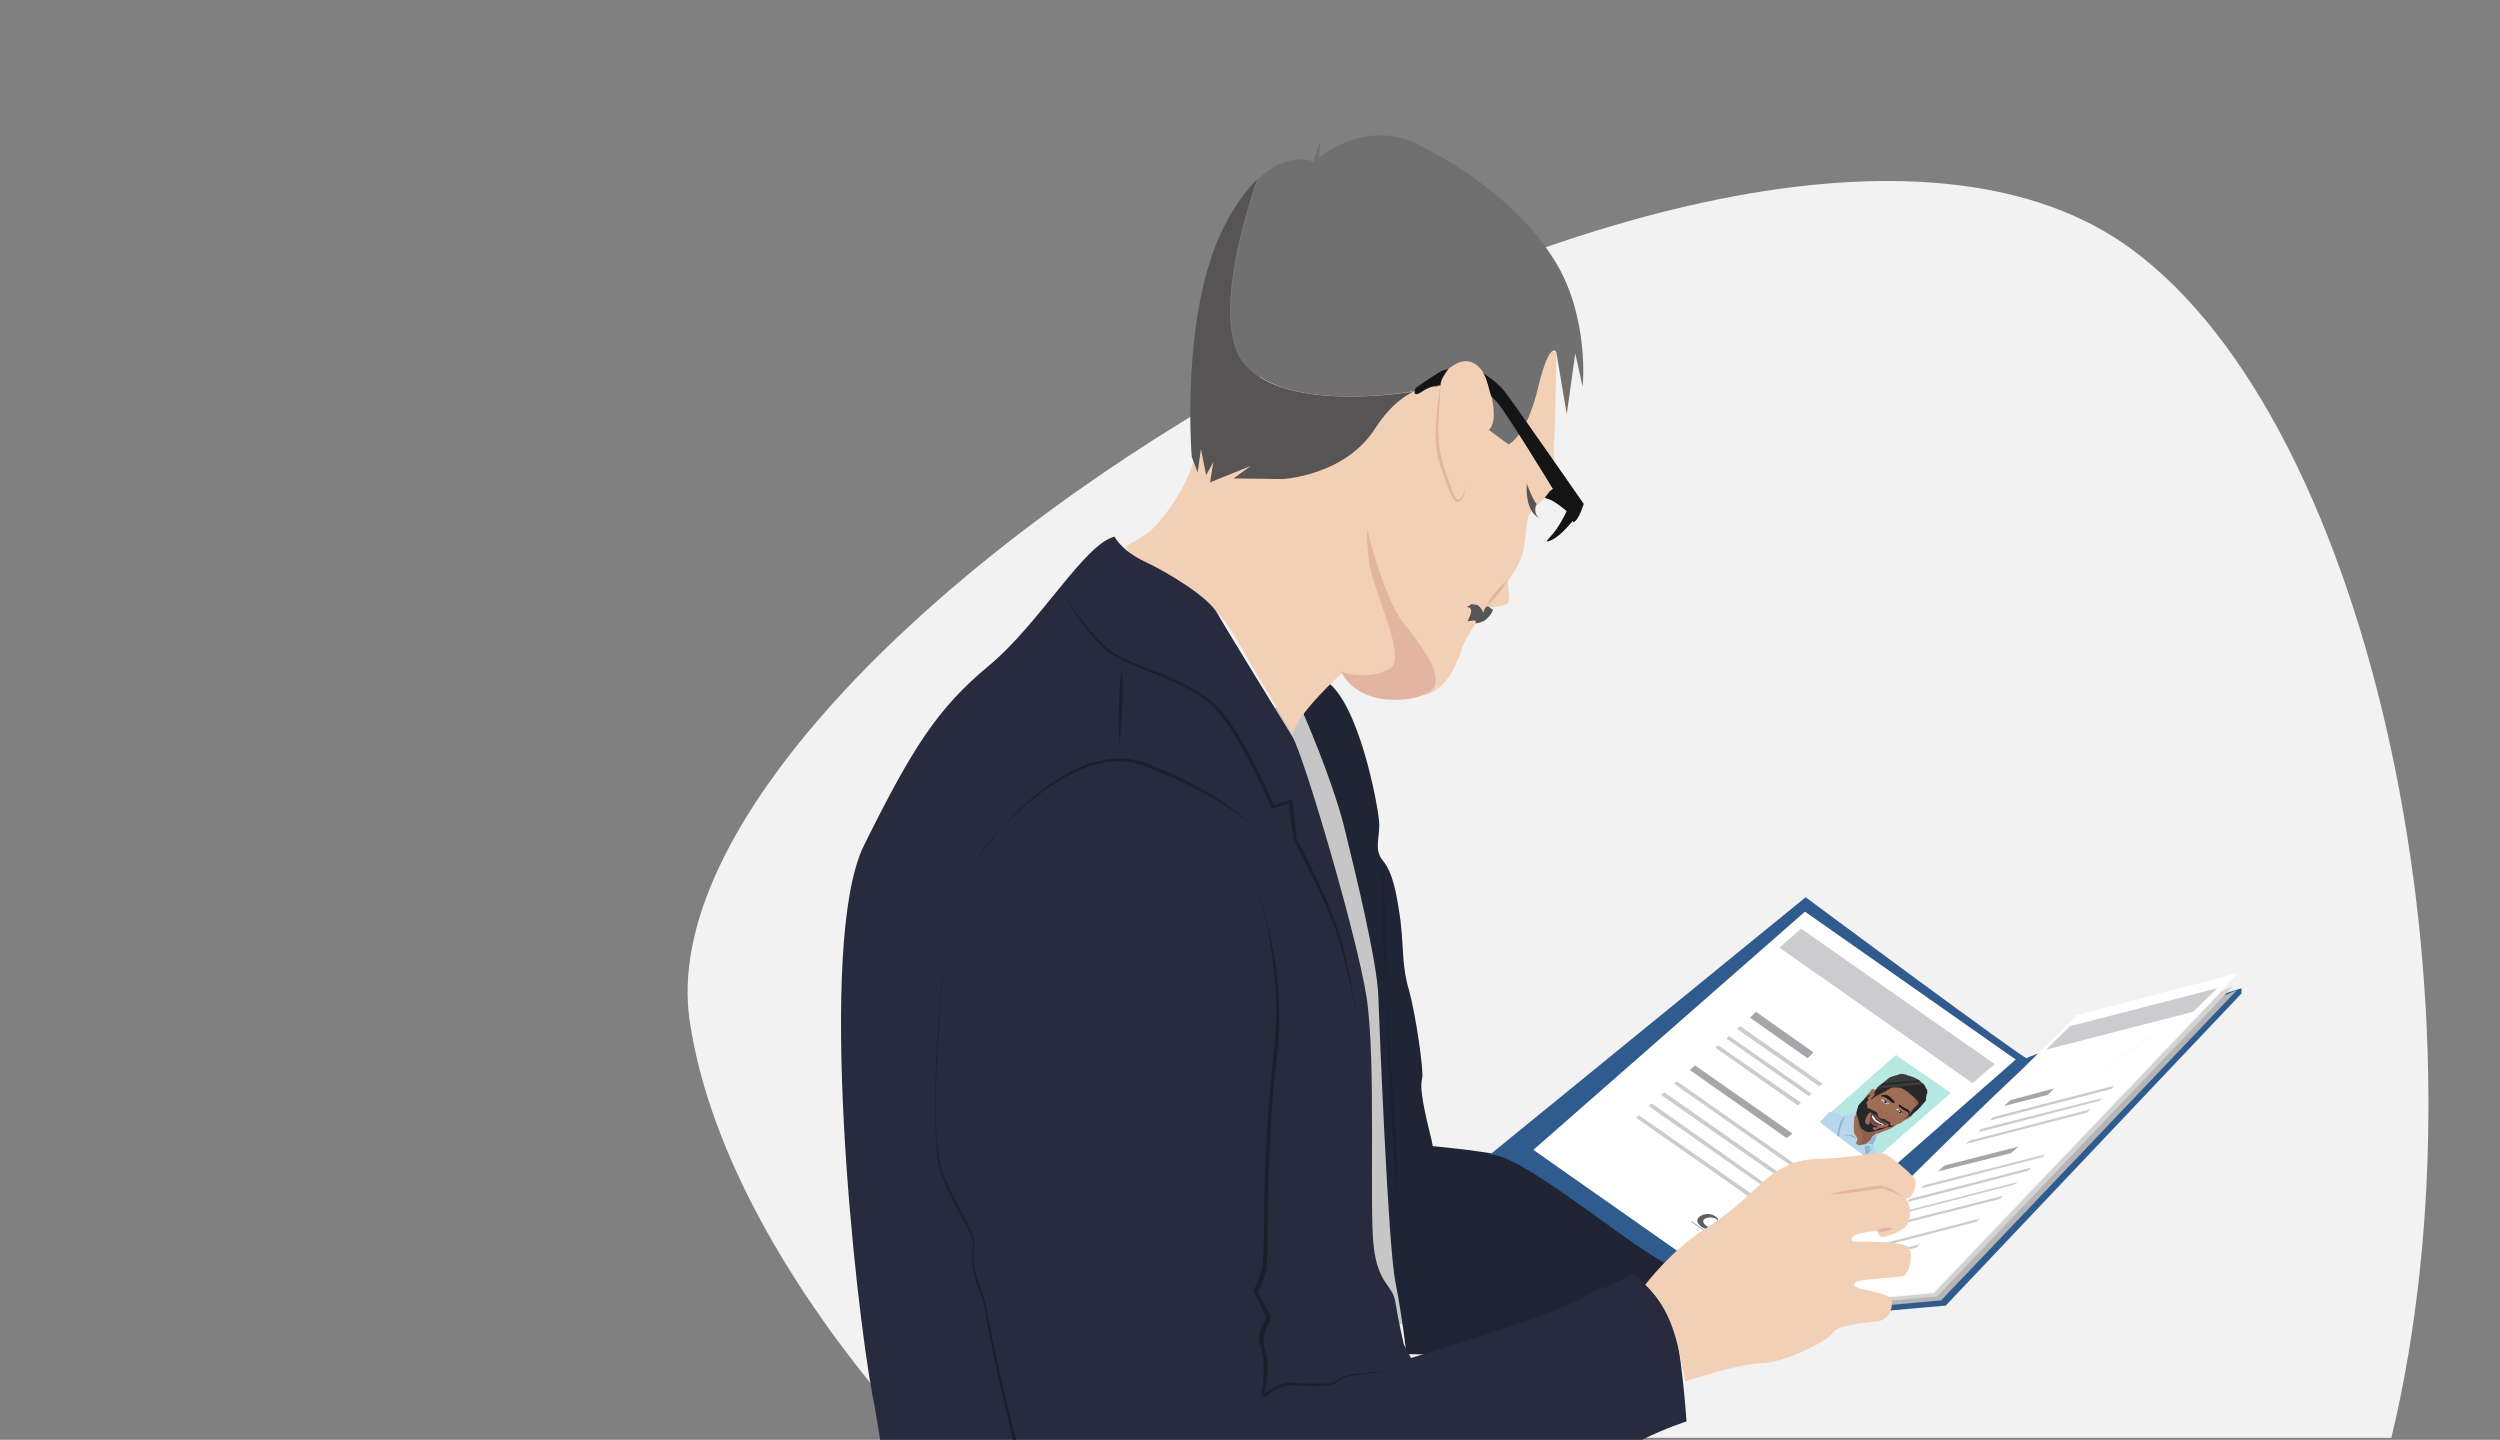 <svg xmlns="http://www.w3.org/2000/svg" id="uuid-5aa6af38-de92-4e1b-aea1-867d0a8e8798" data-name="Ebene 1" viewBox="0 0 382 220"><rect x="0" y="0" width="382" height="220" fill="#808080" stroke="none"/><defs><style>.uuid-03e560f8-e8b5-4a9d-883f-320bd22f9d66,.uuid-06d5dc00-75da-4e6e-8c82-848441116c3f,.uuid-2c5945a7-0579-4d98-b32b-b11201a01c46,.uuid-2f5108a5-ee93-4f3c-b7a1-5827f20acadb,.uuid-355db1eb-0c6e-41c6-bd59-002b368f2ac9,.uuid-3a575664-2584-4863-b452-8d52b2385fb1,.uuid-41774fb8-28b1-411b-8cec-82b12bcd13c0,.uuid-4455711a-68ba-485d-a041-ef46a9b848fd,.uuid-500a1e25-1963-422e-ae66-6155b8b179aa,.uuid-60e6ceaa-f65a-4810-afd4-43f56f3bd1bc,.uuid-627f338a-28ff-4471-8c9f-7afb29fcde9e,.uuid-74c025b4-a368-40cd-af89-db06d7cff7b3,.uuid-b24e88e3-5b45-4e17-8190-4a9f68bf1fec,.uuid-b6ec7ec4-1ab8-48dd-92ea-8cb77d23259b,.uuid-ba3e31fb-9bdf-477e-9933-e3bf8496af6c,.uuid-ebeaaf11-05c9-4d98-a2de-facb933659d0,.uuid-f5454090-1c18-4868-a889-094c1de1231f,.uuid-fca1b008-a81d-40b7-8b30-540109117ee0{stroke-width:0}.uuid-ebeaaf11-05c9-4d98-a2de-facb933659d0{fill:#e3b49f}.uuid-4455711a-68ba-485d-a041-ef46a9b848fd{fill:#ccccce}.uuid-2c5945a7-0579-4d98-b32b-b11201a01c46{fill:#3f3128}.uuid-627f338a-28ff-4471-8c9f-7afb29fcde9e{fill:#202535}.uuid-fca1b008-a81d-40b7-8b30-540109117ee0{fill:#282828}.uuid-ba3e31fb-9bdf-477e-9933-e3bf8496af6c{fill:#f7f7f7}.uuid-74c025b4-a368-40cd-af89-db06d7cff7b3{fill:#92b7cc}.uuid-03e560f8-e8b5-4a9d-883f-320bd22f9d66{fill:#1c202d}.uuid-b24e88e3-5b45-4e17-8190-4a9f68bf1fec{fill:#070707}.uuid-06d5dc00-75da-4e6e-8c82-848441116c3f{fill:#f2d0b5}.uuid-f5454090-1c18-4868-a889-094c1de1231f{fill:#141414}.uuid-60e6ceaa-f65a-4810-afd4-43f56f3bd1bc{fill:#f4f0ed}.uuid-500a1e25-1963-422e-ae66-6155b8b179aa{fill:#a5a5aa}.uuid-3a575664-2584-4863-b452-8d52b2385fb1{fill:#fff}.uuid-41774fb8-28b1-411b-8cec-82b12bcd13c0{fill:#8e5f4f}.uuid-355db1eb-0c6e-41c6-bd59-002b368f2ac9{fill:#eaeaea;isolation:isolate;opacity:.1}.uuid-b6ec7ec4-1ab8-48dd-92ea-8cb77d23259b{fill:#1e1c1a}.uuid-2f5108a5-ee93-4f3c-b7a1-5827f20acadb{fill:#565454}</style></defs><path d="M325.6 38c-59-43.3-229.1 59.7-220.2 118.1 3 20.1 15.9 42.6 34.7 63.6h225.3c15.8-65.6-2.7-154.6-39.8-181.7" style="stroke-width:0;fill:#f2f2f2"/><path d="m237.7 74.4-2 1.4s.3.3 1 .5c.8.2 2.7 1.8 2.7 1.8s-.7 1.5-1.6 2.8c-1 1.4-2.3 2.3-.7 1.6s3.6-3.4 3.6-3.4z" class="uuid-f5454090-1c18-4868-a889-094c1de1231f"/><path d="m204.7 108.9-4.5-1.1-22.2 1.3s13.4 31.9 14.6 33.7c1.3 1.7 13.6 60.2 13.6 60.2l12.5-1.1-8.8-65.6z" style="stroke-width:0;fill:#c6c6c6"/><path d="M215.9 174.9s15.3.9 21.8 3.9 21.2 14.6 21.2 14.6l-7.1 4.3s-21.6 9.1-22.2 9.1-12.3-6.3-12.3-6.3z" class="uuid-627f338a-28ff-4471-8c9f-7afb29fcde9e"/><path d="M199.1 108.9s4.2 9.5 6.2 17.1c1.9 7.7 5.1 20.9 5.3 26.1s1.5 38.1 2.6 43.7 1.7 11.1 1.7 11.1 6.3.3 12.5-.7c6.3-1 13.1-2 13.1-2.6s-5.1-2.8-5.5-2.8-8.7-.9-11.5-1.7c-2.8-.9-3.3-.8-3.5-1.5-.2-.8-.1-4.6-.3-6.4-.2-1.7-2-2.9-1.9-3.4.1-.4 1.3-1.7 1.3-3.2 0-1.4.8-6.2-.6-11.4-1.3-5.3-1.5-7.3-1.2-8.4s-1-9.9-2-13.5c-1.1-3.6-.8-6.3-1.3-10.6-.6-4.3-1.2-7.4-2.7-9.2s-.3-3.8-.6-6.2c-.2-2.4-3-17.7-8-21.2-5-3-3.6 4.8-3.6 4.8" class="uuid-627f338a-28ff-4471-8c9f-7afb29fcde9e"/><path d="M237.8 53.9s-.1 10.1-.3 12.9c-.3 2.7.3 5.5-.3 7.4s-3.3 3.5-3.7 4.8-.3 4.5-1.2 6.6c-1 2-1.9 3.2-1.9 3.2s.3 2.6.1 3.3c-.3.6-3.3.7-3.3.7s-3.3 4.4-3.9 6.5c-.6 2-2.4 6.3-5.5 6.8s-8.9-2-10.2-2.4c-1.2-.4-2.6-.8-2.6-.8s-6.9 6.2-7.5 9.3c0 0-5.5-9.2-8.9-15.1s-9.4-9.1-12.8-10.5-3.8-3.2-3.8-3.2 2.9-1.2 4.7-3.2 6.1-7.5 6.4-13.8 45.6-16.6 45.6-16.6z" class="uuid-06d5dc00-75da-4e6e-8c82-848441116c3f"/><path d="M237.9 40.4c-4.9-8.3-13.5-14.5-21.4-18.4s-15 2.1-15 2.1l.3-2.8-1.1 3.4s-3.8-1.8-8.5 2.7c-2.2 6.4-7 22.5-1.8 28.4 6.6 7.4 25.4 4 25.4 4v.1c2.2-1.1 3.8-.8 3.8-.8l1.7-2.7c3.9-3.3 5.7 1.2 5.7 1.2 2.5 6.8.5 8.1.5 8.1l3 2.2s2.7-1.1 4.5-8.6 2.8-5.5 2.8-5.5l1.6 9.5 1.3-9.3 1.1 5c.1.1 1-10.3-3.9-18.6" style="stroke-width:0;fill:#707070"/><path d="M190.3 55.8c-5.2-5.9-.4-22 1.8-28.4-1.6 1.6-3.4 3.9-5.1 7.3-6.7 13.3-4.9 35.1-4.9 35.1l.9 2.4.5-3.6.8 4 1.1-2-.5 3.1 6.2-2.5-2.6 1.9 7.5.1s9.5-.5 14.1-7.7c2-3.1 4-4.7 5.6-5.5v-.1c.1-.1-18.8 3.3-25.4-4.1" class="uuid-2f5108a5-ee93-4f3c-b7a1-5827f20acadb"/><path d="M275.9 137.1s33.8 25.1 33.8 24.6 32.8-10.7 32.8-10.7v.8l-45.2 47.7s-16.2 1.3-17.3 1.9c-1.1.7-18.9-7.8-22.8-7.4-3.9.3-23.7-17.5-29.5-17.6z" style="stroke-width:0;fill:#305b8e"/><path d="M273.1 200.8s34.8-34.8 36.7-35.9 32-13.6 32-13.6l-45.2 47.4z" style="stroke-width:0;fill:#b5b5b5"/><path d="M272.5 200.2s34.8-34.8 36.7-35.9 32-13.6 32-13.6L296 198.1z" style="stroke-width:0;fill:#d3d3d3"/><path d="M272 199.7s34.8-34.8 36.7-35.9 32-13.6 32-13.6l-45.2 47.4z" style="stroke-width:0;fill:#f7f6f5"/><path d="m266.5 198.3-32.2-22.6 41.5-36.4 32.2 22.6z" class="uuid-3a575664-2584-4863-b452-8d52b2385fb1"/><path d="m286.4 177.2-8.3-5.8 11.6-10.2 8.4 5.8z" style="stroke-width:0;fill:#b5e8e2"/><path d="M286.5 166.6s-.1-.2-.2-.2c-.2-.1-.4.1-.4.2-.1.1-.6.7-.7.8s-.4.6-.4.7c0 .2 0 .4.2.5h.2s-.1.1-.1.2c-.1.1-.7.9-.7.9 0 .1-1.1.9-1.1.9l-.8 2.8 1 1.9.7.1c.1 0 .7-.1.7-.1l1-.8.3-.7s.8-.6 1-.7 1.3-.5 1.6-.6c.3-.2.8-.5 1.1-.7 0 0 .4-.1.7-.3s.6-.5.8-.5c.2-.1.8-.5.8-.6s-.2-.2-.2-.2l1.2-1.3.2-.6-2.4-1.9-1.7-1-2.5 1.4z" style="stroke-width:0;fill:#9f6c56"/><path d="M292.4 167.7s.1.5.1.6c.1.2.2.2.2.3.1.1.1.3-.1.4l-.5.5c-.1.1-.4.4-.5.6-.1.1-1 1.2-1 1.2l1.9-1.5.8-1.9z" class="uuid-41774fb8-28b1-411b-8cec-82b12bcd13c0"/><path d="M289.1 166.2c-.3.1-.5.2-.9.5-.1.1-.2.1-.2.1q-.1.1-.2.1c-.3.2-1.1.5-1.5.8l-.3.3-.1-.1s.1-.2.2-.2c.1-.1.3-.3.3-.4 0-.2.1-.6.1-.6 0-.1.1-.1.2-.3 0 0 .1-.2.2-.3.2-.2.9-.7 1.4-1.1.3-.3.5-.4.8-.5q.1 0 .3-.1c.4-.1.5-.1.6-.2.2 0 .3-.1.4-.1h.4c.2 0 .2.1.4.1.1 0 .2 0 .2.1.3.1.5.1.7.2s.4.1.5.2.2.1.4.2q.1.1.2.1l.3.3q.2.2.3.2c.1.1.2.2.3.4.1.1.1.2.2.4.1.1 0 .1.1.1.1.2.1.4.1.5s0 .2-.1.3q-.1.4-.1.6v.2c0 .1-.1.3-.3.5l-.2.2c-.3.4-.6.7-.8.9s-.4.3-.7.6c-.2.2-.3.3-.4.3-.3.2-.4.2-.6.4-.2.1-.3.2-.3.2l.3-.3c.1-.1.3-.3.5-.6.2-.2.5-.6.6-.8l.1-.1.1-.1.5-.5c.2-.4-.5-.9-1.2-1.5-.8-.7-1.2-.9-1.6-1-.6 0-.9-.1-1.2 0" class="uuid-fca1b008-a81d-40b7-8b30-540109117ee0"/><path d="M285.9 170.1s-.3 1.1-.1 1.3.7.6.8.6.8-.1 1.2-.2.5-.1.5-.1-.4-.3-.6-.4q-.45-.15-.6-.3c-.15-.15-.2-.2-.3-.4z" style="stroke-width:0;fill:#724643"/><path d="M287.6 169.5s-.1 0-.1.1c-.1 0-.1.1-.1.1q-.1.1-.1.2c0 .1.1.1.1.2s.1.2.1.2c0 .2.1.3.1.3.1.2.4.3.5.3h1.1q.1 0 .1-.1l.1-.1.1-.1s0 .1-.1.1c0 .1-.1.1-.1.2-.1 0-.1.1-.1.1h-1c-.3 0-.5-.2-.5-.4-.1-.1 0-.1-.1-.3 0-.1-.1-.2-.1-.2 0-.1-.1-.2-.1-.2 0-.1 0-.2.1-.2q.1-.1.2-.1c-.2-.1-.1-.1-.1-.1" class="uuid-41774fb8-28b1-411b-8cec-82b12bcd13c0"/><path d="m285.2 174.6-.2-.1 1.1-.8.1.1z" style="stroke-width:0;fill:#7f7f7f"/><path d="m285.9 174.4.3-.7s.8-.6 1-.7c0 0-1.2.2-1.6-.2-.4-.3-.7-1.2-.8-1.3 0-.2-.4-2-.4-2l-.1-.1q-.1.1-.1.2s-.1.1-.3.3c0 0-.1 2.1 0 2.4s.8.8.8 1.1c-.1.3-.4.9-.3 1s-.2.8.3.7c.2-.1.4-.1.6-.2.4-.3.6-.5.6-.5" class="uuid-41774fb8-28b1-411b-8cec-82b12bcd13c0"/><path d="M288.5 168.8c-.1 0-.1-.1-.2-.1q-.1-.1-.3-.1t-.2-.2l-.1-.1-.1-.1c-.1-.1-.2-.1-.2-.2.2 0 .4 0 .5.1.1 0 .1.1.2.1.1.1.2.1.3.2l.2.2c-.1.1-.1.2-.1.2M290.8 170.3q-.1 0-.1-.1c-.2-.1-.3-.1-.3-.2-.1-.1-.3-.2-.4-.3l-.1-.1c-.1-.1-.2-.1-.2-.1 0-.1.2-.1.4 0s.3.2.4.2c.1.2.2.3.3.6" class="uuid-60e6ceaa-f65a-4810-afd4-43f56f3bd1bc"/><path d="M283.9 170s-.2-.1-.4 0c-.3.1-1.2.3-1.4.4s-.2.2-.2.2-1.1-.6-1.7-.6l-.7-.1-1.4 1.6 8 6.1.8-.7s-.3-1-.4-1.2-.3-.7-.3-.7.6-1.2.7-1.5 0-.4 0-.4-.8.5-.9.7c0 0-.1.3-.2.4s-.6.5-.7.6c-.2.1-.3 0-.5.1s-.6.1-.6.1l-.4-.3s.3-.6.2-.8-.5-.6-.5-.9c-.1-.2 0-2.2.1-2.7z" style="stroke-width:0;fill:#b8d7ec"/><path d="M281.3 171.2s.2-.1.3-.3.3-.4.3-.4l.1-.1s-.8 1.9-.8 2.2c-.1.3-.2 1-.2 1h-.3c.3-1.6.5-2.2.6-2.4M283 173.7c-.4-.2-.8-.2-1.1-.2-.6 0-.9.2-.9.2s1.3-.6 2.1-.2c.4.2.5.5.6.7-.2-.2-.4-.4-.7-.5M285 176.6l.5-.4c.3-.3.5-.6.7-.9-.4.3-.5.4-.6.4-.1-.1.3-.3.2-.5s-.6-.2-.8-.1c-.1.1-.1.2-.1.3s.3 1.1.1 1.2M285.8 174.3c-.1.1-.4.4-.6.5.2 0 .5-.1.7 0s.2.2.3 0c.1-.1.5-.9.5-1.4-.3.2-.6.4-.7.5-.1 0-.1.3-.2.4M283.8 170c-.1 0-.2 0-.2.1-.1.1-.2.2-.2.3z" class="uuid-74c025b4-a368-40cd-af89-db06d7cff7b3"/><path d="M289.6 171.9c-.1.1-.3.1-.5.1-.1 0-.2-.1-.3-.1v-.1c0-.1.1-.2.1-.2-.1-.1-.2-.2-.3-.2l-.4-.2c-.1 0-.1-.1-.1-.1s0-.1-.1-.1h-.1c-.1 0-.4 0-.5-.1-.3-.1-.4-.3-.4-.3-.1-.2-.1-.3-.1-.3 0-.1 0-.2-.1-.3l-.1-.1q-.1-.1-.2-.1l-.4-.2c-.4-.2-.5-.2-.7-.3q-.1-.1-.1-.2v-.2c0-.2-.1-.2-.1-.4 0 0 .1-.2.2-.3s.1-.2.1-.2c0-.1-.1-.1-.1-.1-.1-.1 0-.2.4-.5l-.1-.1q-.1.1-.2.1c-.4.3-.6.5-.8.7-.4.4-.7.7-.8 1 0 .1 0 .2-.1.3 0 .2-.1.4-.1.4s-.1.3 0 .6c0 0 0 .1.1.2.1.2.3.9.4 1.4.1.1.1.3.2.4q.1.1.3.2c.2.2.2.1.2.2.2.1.5.2.6.2h.3c1.4-.2 2.6-.8 2.6-.8.6.1.9-.1 1.2-.3m-2.4.5c-.1 0-.2 0-.2.1-.3.1-.3.2-.5.2-.1 0-.2-.1-.2-.1-.1-.1-.2-.2-.1-.3s.2-.1.2-.1c.1 0 .2.1.3.1s.2-.1.2-.1c0-.1-.1-.1-.2-.1-.4-.1-.6-.3-.7-.4-.2-.2-.2-.3-.3-.3s.1.3-.1.4c-.1.1-.2.1-.2.1l-.1-.1c-.1-.1-.2-.1-.2-.1q-.1-.1-.1-.4t.1-.3c.1-.4.4-1 .7-1 .1 0 .3.1.3.2 0 0 .3.1.6.3l.2.2.5.5q.2.1.5.2c.6.3.7.5.7.5s0 .1-.1.1c-.1.2-.7.3-1.3.4" class="uuid-fca1b008-a81d-40b7-8b30-540109117ee0"/><path d="M290.2 168.8c-.1 0-.1.1-.1.1q0 .1.1.2c.2.2.4.3.7.5s.5.2.6.3.2.2.1.3v.1l.2-.2c.1-.2-.1-.3-.1-.4-.2-.3-.4-.2-.8-.5-.4-.2-.5-.4-.7-.4M289.5 168.5s-.3.1-.5-.1-.7-.6-.9-.7-.6-.2-.7-.2c-.1-.1.2-.2.5-.2s.4 0 .6.1.6.5.7.6.4.4.3.5" class="uuid-b6ec7ec4-1ab8-48dd-92ea-8cb77d23259b"/><path d="m290.5 170-.1.1c-.1-.1-.3-.2-.4-.3 0-.1.1-.1.1-.1l.1-.1c.2 0 .3.1.4.2 0 .1-.1.2-.1.2M288.2 168.5q-.1.1-.2.1c-.1-.1-.2-.1-.3-.2 0-.1.1-.1.1-.2l.1-.1c.1 0 .1.1.2.1.1.1.2.1.3.2q-.1.1-.2.1" class="uuid-2c5945a7-0579-4d98-b32b-b11201a01c46"/><path d="M288 168.5q.1 0 .1-.1t-.1-.1-.1.1.1.1M290.3 170q.1 0 .1-.1t-.1-.1-.1.1.1.1" class="uuid-b24e88e3-5b45-4e17-8190-4a9f68bf1fec"/><path d="M288 168.4s0-.1-.1-.2-.2-.1-.2 0c0 0 0 .1.1.2s.2.1.2 0M290.4 169.9s0-.1-.1-.2-.2-.1-.2 0c0 0 0 .1.1.2z" class="uuid-ba3e31fb-9bdf-477e-9933-e3bf8496af6c"/><path d="M287.5 168.2c.1 0 .3 0 .5.1.4.2.5.5.5.6 0-.1 0-.4-.3-.5-.3-.3-.7-.2-.7-.2M289.7 169.7s.8-.2 1 .6c.1-.3-.1-.5-.4-.6-.1-.1-.5 0-.6 0" class="uuid-b24e88e3-5b45-4e17-8190-4a9f68bf1fec"/><path d="M285.9 170.1c.1.1.1.2.2.3.2.3.4.5.5.5q.3.3.9.6.3.15.9.3l-.5.1c-.2 0-.3 0-.6-.1-.8-.2-1.2-.8-1.2-.9-.1-.1-.2-.3-.2-.6z" style="stroke-width:0;fill:#4c3e3e"/><path d="M286.1 170.4c0 .1-.1.1-.1.2.1.3.4.8 1.2 1.1.2.1.4.1.5.2q.1-.1.2-.1c-.1-.1-.3-.1-.5-.2-.4-.2-.6-.4-.8-.5-.1-.3-.3-.5-.5-.7" class="uuid-ba3e31fb-9bdf-477e-9933-e3bf8496af6c"/><path d="m276.2 161.7-8.8-6.2.9-.9 8.8 6.2zM273 173.9l-14.8-10.4.8-.7 14.9 10.4z" class="uuid-500a1e25-1963-422e-ae66-6155b8b179aa"/><path d="m278 166-12.6-8.8.5-.4 12.6 8.8zM276.4 167.5l-12.6-8.8.4-.4 12.6 8.8zM274.7 168.9l-12.6-8.8.4-.4 12.7 8.8zM280.2 182.7l-24.4-17.1.4-.4 24.4 17.1zM278.3 184.4l-24.5-17.1.5-.4 24.4 17.1zM276.3 186.1 251.9 169l.5-.4 24.3 17.2zM274.3 187.8l-24.3-17 .4-.4 24.4 17zM301.4 165.5l-29.5-20.7 3.3-2.9 29.6 20.7z" class="uuid-4455711a-68ba-485d-a041-ef46a9b848fd"/><path d="m286.1 164.3 6.9-.8 2 1.4-10.6.9 1.6-1.4M284 166.2l11.4-1.1.5.4-12.5 1.2z" class="uuid-355db1eb-0c6e-41c6-bd59-002b368f2ac9"/><path d="m267.9 193.2-9.4-6.6-.1.1 9.4 6.6z" class="uuid-500a1e25-1963-422e-ae66-6155b8b179aa"/><path d="M263.6 186.5c-.6.7-1.4 1.2-2.3 1.3-.5.1-1-.1-1.4-.4-.2-.2-.4-.4-.5-.6-.1-.3-.1-.6.2-.8.4-.4.9-.5 1.4-.5s1 .2 1.4.6c.2.2.2.6.2.9-.1.3-.3.5-.4.7l-.5.5-.1.1c0 .1.1 0-.1-.2l-.1-.1h.3c.5-.1.9-.1 1.4 0q.1 0 .3.1c.1.1.1 0 .2.1s.1.1.1.2-.1.2-.1.2l-.2.2c-.2.1-.3.1-.4.2l-.3.2c-.1 0-.1.1-.1.1v-.1c.1-.1 0-.2 0-.2 0-.1-.1-.1-.1-.1.2 0 .4-.1.7-.1.1 0 .3 0 .4.1s.1.1.2.1l.1.1s.1.1.1.2v.8l.1.1h.1v-.1s-.1-.1 0-.1h.3v.1c0 .1-.1.1-.1.1 0 .1 0 .2.1.2.1.1.1.2.2.2.1.1.2.1.2.1s.1 0 .2-.1c.1 0 .1-.1.2-.1s.2 0 .2.1c.1.1 0 .1 0 .2s-.1.1-.1.2v.2c.1.2.3.3.5.4l.6.3c.2.1.4.2.6.4l-.6-.3-.6-.3c-.2-.1-.5-.2-.6-.4-.1-.1-.1-.3-.1-.4s.1-.2.1-.2v.1l.1.1c-.1.1-.3.2-.4.2-.2 0-.3-.1-.4-.2l-.3-.3c-.1-.1-.1-.3-.1-.5 0-.1.1-.2.1-.2 0-.1.1-.1.1-.1l.1-.1h.2s.1 0 .1.1q.1 0 .1.1t.1.3v.3c0 .1-.1.2-.2.3s-.2.1-.3 0c-.1 0-.2-.1-.2-.1-.1-.1-.2-.2-.2-.3-.1-.3-.1-.5-.1-.7v-.2.1c-.1 0-.2-.1-.3-.1-.2 0-.4.1-.7.1q-.1 0-.2-.1s-.1-.1-.2-.1c-.1-.1-.1-.2 0-.2 0-.1.1-.1.1-.1v-.1l.1-.1c.1-.1.2-.1.2-.1l.3-.2c.1-.1.2-.1.3-.2l-.1.1q0 .1.1.1l.1.1h-.1c-.4-.1-.9 0-1.3 0h-.3c-.1 0-.2-.1-.3-.1-.2-.2-.1-.4 0-.5s.1-.2.1-.2l.5-.5c.2-.2.3-.3.3-.5.1-.2.1-.3-.1-.4-.4-.6-1.6-.6-2.1-.2-.3.2-.1.7.2.9.3.3.7.4 1.1.4.4-.1 1.2-.5 1.9-1.1" style="stroke-width:0;fill:#5e5e60"/><path d="m295.5 197.3-23.8 2.7 45.7-44.9 24.5-6.4z" class="uuid-3a575664-2584-4863-b452-8d52b2385fb1"/><path d="m312.9 167.3-6.7 1.7 1-.9 6.7-1.8zM307.3 176.2l-11.2 2.8 1-.9 11.3-2.9z" class="uuid-500a1e25-1963-422e-ae66-6155b8b179aa"/><path d="m322.6 166.4-18.5 4.8.4-.5 18.5-4.8zM320.8 168.2l-18.5 4.8.4-.5 18.5-4.7zM318.9 170l-18.5 4.8.5-.5 18.5-4.8zM312.1 176.8l-18.6 4.8.5-.5 18.5-4.7zM309.9 178.9l-18.5 4.8.4-.5 18.6-4.8zM307.8 181l-18.6 4.8.5-.4 18.6-4.8zM305.6 183.2l-18.5 4.7.5-.5 18.5-4.7zM302 186.7l-18.6 4.8.5-.5 18.6-4.8zM292.9 190.6l-11.6 3 .5-.5 11.6-3zM335.1 154.6l-22.5 5.8 3.7-3.6 22.5-5.8z" class="uuid-4455711a-68ba-485d-a041-ef46a9b848fd"/><path d="m321.4 162.9 6.4-4.4 1.6-.4-9.9 6.8 1.8-1.9M319 165.3l10.7-7.4.4-.1-11.7 8.1z" class="uuid-355db1eb-0c6e-41c6-bd59-002b368f2ac9"/><path d="M216.3 59.3s3.5-2.5 4.2-2.7.8-.2.8-.2-1.1 1.1-1.2 2.5c0 0-1.4-.1-2.9 1-1.6 1-.9-.6-.9-.6M226.6 57s2.1 1.3 3.3 2.8S242 77 242 77s-.8 2.6-1.6 2.8c0 0-10.1-16.7-11.7-18.4s-.8-.8-.8-.8c-.3-.6-.7-3-1.3-3.6" class="uuid-f5454090-1c18-4868-a889-094c1de1231f"/><path d="M233.3 73.9s.9 2.5 1.5 3.1c0 0-.7 1.2.4 2.2 0-.1-2.2-.8-1.9-5.3" class="uuid-2f5108a5-ee93-4f3c-b7a1-5827f20acadb"/><path d="M220.2 58.4c-.1.9-.2 1.8-.2 2.7-.1.9-.1 1.8-.2 2.7 0 .9-.1 1.8 0 2.7s.1 1.8.3 2.7.4 1.7.7 2.6.6 1.7.9 2.6c.2.4.3.9.5 1.3s.5.9.8.6c.7-.6.9-1.5 1-2.4 0 .5-.1.9-.2 1.4s-.3.9-.7 1.2c-.1.1-.3.2-.4.2-.2 0-.3-.1-.4-.2-.2-.2-.3-.4-.4-.6-.2-.4-.4-.9-.6-1.3-.3-.9-.6-1.7-.9-2.5-.3-.9-.6-1.7-.8-2.6-.3-1.8-.3-3.7-.1-5.5.1-2 .4-3.8.7-5.6M227.1 92.6c.4-.8.9-1.5 1.4-2.1s1.1-1.3 1.8-1.8c-.4.8-.9 1.5-1.4 2.1s-1.1 1.3-1.8 1.8" class="uuid-ebeaaf11-05c9-4d98-a2de-facb933659d0"/><path d="M249.3 194.5s-2.4 1.8-4.1 2.2-1.1.7-6.5 3.1c-4.3 1.9-17.8 6.1-23.1 7.7-.7-1.3-1.1-2.1-1.1-2.1s-.9-3.9-1.3-6.5-2.6-2.6-3.3-8.4.4-28.7-1.1-38.2-9.6-36.9-11.3-39.7-10.1-16.4-11.5-18.9-7.5-6.2-11.1-7.9-4.6-3.8-4.6-3.8c-4.6 1.1-11.5 13.4-19.3 19.8-7.8 6.5-11.6 12.5-19 27.4-7.3 14.9-1.3 70.1 1.3 83.9.4 2 .8 4.4 1.2 7h116.2c4-2 7-2.9 7-2.9s-.8-11.9-2.2-15.4c-1.8-4.1-6.2-7.3-6.2-7.3" style="fill:#272b3d;stroke-width:0"/><path d="M191.7 135c1.2 2.8 1.9 5.8 2.6 8.9.6 3 1 6.1 1.1 9.2.2 3.1 0 6.2-.4 9.3s-.6 6.2-.8 9.2c-.4 6.2-.5 12.3-.5 18.5-.1 1.5 0 3.1-.4 4.6-.2.8-.5 1.5-.8 2.2-.1.2-.2.4-.2.5-.1.1 0 .3.1.4.2.4.3.7.5 1 .4.7.8 1.3 1.1 2.1.1.2.1.4.1.7 0 .2-.1.4-.2.6-.2.4-.4.7-.5 1.1q-.45 1.05-.3 2.1l.5 2.3c.1 1.2.1 2.4-.1 3.6-.1.3-.1.6-.2.9s-.2.6-.1.8v.1l-.1-.1s.1 0 .1-.1c.1-.1.3-.2.4-.2.3-.2.5-.4.8-.5.5-.3 1.1-.6 1.7-.8.3-.1.6-.1.9-.1h.9c1.2.1 2.4.1 3.6.1.6 0 1.2 0 1.8-.1.3-.1.6-.1.8-.3l.2-.1.2-.2c.2-.1.3-.2.4-.2.6-.3 1.2-.4 1.8-.5s1.2-.2 1.8-.2c1.2-.2 2.4-.2 3.6-.5-1.1.4-2.3.5-3.6.6l-1.8.3c-.6.1-1.2.2-1.7.5-.2.1-.3.2-.4.2l-.2.2-.2.2q-.45.3-.9.3c-.6.1-1.2.1-1.8.2-1.2 0-2.4-.1-3.6-.1-.6 0-1.2-.1-1.7.1-.6.2-1.1.4-1.6.7-.3.2-.5.3-.7.5-.1.1-.3.2-.4.3s-.2.1-.3.1-.2-.1-.3-.2-.1-.2-.1-.2c-.1-.4.1-.7.1-1 .1-.3.1-.6.1-.9q.15-1.8 0-3.6l-.5-2.3q-.3-1.2.3-2.4c.3-.7.8-1.4.5-2-.3-.7-.7-1.3-1-2-.2-.4-.4-.7-.6-1.1-.1-.2-.2-.4-.1-.7l.3-.6c.4-.7.6-1.4.8-2.1.4-1.5.3-3 .4-4.6 0-6.2.2-12.4.6-18.5.2-3.1.5-6.2.8-9.2.4-3.1.6-6.1.5-9.2s-.5-6.2-1-9.2c-.4-2.7-1.2-5.7-2.3-8.6M152.8 209.9c-.8-3.5-1.5-7-2.2-10.6-.2-.9-.5-1.7-.8-2.6-.3-.8-.6-1.6-.8-2.5-.2-.8-.4-1.7-.3-2.6 0-.3 0-.5.1-.7 0-.2.1-.5.1-.7s0-.4-.1-.7c-.1-.2-.1-.5-.2-.7-.3-.9-.7-1.7-1.1-2.5l-1.3-2.4c-.8-1.6-1.6-3.2-2.2-4.9s-.8-3.5-.9-5.3-.1-3.6-.1-5.4c.1-7.3.6-14.4 1.3-21.6-.8 7.1-1.4 14.3-1.4 21.9 0 1.8 0 3.7.1 5.4s.2 3.6.8 5.3c.6 1.6 1.4 3.3 2.2 4.9l1.3 2.4c.4.8.8 1.5 1.1 2.4.1.3.2.5.2.7.1.3.1.5.1.7 0 .3-.1.5-.1.7s-.1.4-.1.7q0 1.35.3 2.7c.3 1.35.5 1.7.8 2.6.3.8.6 1.6.8 2.5.6 3.5 1.3 7.1 2.1 10.6.7 3.3 1.5 6.6 2.3 9.9h.5c-.9-3.4-1.7-6.8-2.5-10.2M162 89.8c1 1.7 2.1 3.5 3.4 5.1s2.5 3.2 4.1 4.4c.8.6 1.7 1.1 2.6 1.5s1.9.8 2.8 1.2c1.9.7 3.8 1.4 5.6 2.3s3.6 1.9 5.1 3.3c.8.7 1.4 1.5 2 2.3.3.4.6.8.9 1.3.3.4.6.9.8 1.3 2.1 3.5 3.9 7.1 5.5 10.8l-.3-.2 2.6-.8.3-.1.1.3.6 5.5-.1-.1c1.2 2.2 2.3 4.5 3.4 6.8s2.1 4.6 2.9 7l.6 1.8c.2.6.3 1.2.5 1.8l.8 3.7 1.5 7.4-1.7-7.3-.9-3.7c-.2-.6-.3-1.2-.5-1.8l-.6-1.8q-1.35-3.45-3-6.9c-1.1-2.2-2.2-4.5-3.4-6.7v-.2l-.7-5.5.3.2-2.6.8-.2.1-.1-.2c-.8-1.8-1.7-3.7-2.6-5.5s-1.9-3.6-2.9-5.3c-.3-.5-.5-.9-.8-1.3l-.9-1.2c-.6-.8-1.2-1.6-1.9-2.3q-1.05-1.05-2.4-1.8c-1.35-.75-1.7-1-2.6-1.4-1.8-.9-3.7-1.6-5.6-2.4-.9-.4-1.9-.8-2.8-1.2s-1.8-.9-2.6-1.5c-1.6-1.3-2.8-2.9-4.1-4.5-1-1.7-2.2-3.4-3.1-5.2" class="uuid-03e560f8-e8b5-4a9d-883f-320bd22f9d66"/><path d="M148.7 131.9c2.5-3.6 5.4-6.8 8.7-9.7 1.6-1.4 3.4-2.7 5.3-3.8 1-.6 1.9-1 2.9-1.4.5-.2 1-.4 1.6-.5l.8-.2.8-.2c2.2-.4 4.5-.2 6.5.6s4 1.6 5.9 2.6 3.9 2 5.6 3.2c.9.6 1.8 1.2 2.6 1.9.9.7 1.7 1.4 2.4 2.2-.8-.8-1.6-1.4-2.5-2.1s-1.8-1.2-2.7-1.8c-1.8-1.1-3.8-2.1-5.7-3.1-1.9-.9-4-1.7-5.9-2.5-2-.8-4.2-1-6.3-.6l-.8.2-.8.2c-.5.1-1 .3-1.5.5-1 .4-2 .8-2.9 1.4-1.9 1-3.6 2.3-5.3 3.7s-3.2 2.8-4.7 4.4c-1.3 1.7-2.7 3.3-4 5M171.4 102.1c.2 1.9.2 3.9.1 5.8s-.2 3.9-.4 5.8c-.2-1.9-.2-3.9-.1-5.8 0-1.9.1-3.8.4-5.8M211.2 131.8c.3 4.2.5 8.5.6 12.7.1 2.1.1 4.3.1 6.4.1 2.1.2 4.2.3 6.4l.4 6.4.3 3.2c.1 1.1.2 2.1.2 3.2.3 4.2.4 8.5.5 12.7h-.1c-.4-4.2-.7-8.5-.9-12.7l-.4-6.4c-.1-2.1-.2-4.3-.2-6.4-.1-2.1-.1-4.3-.2-6.4s-.3-4.2-.4-6.4c-.2-4.2-.3-8.5-.2-12.7" class="uuid-03e560f8-e8b5-4a9d-883f-320bd22f9d66"/><path d="M251.4 196.3s4-5.3 9.1-8.5c5.1-3.3 7.2-5.8 9.2-7.5s4.6-3.2 7.9-3.2 9.6-1.1 10.4-.8 4.5 3.3 4.7 4.1c.2.9-.6 2.5-1 2.6l-.5.2s.8 1.1.7 2.2c-.2 1.1-.3 1.4-.6 1.9-.3.6-3 1.8-3.7 1.7s-.7-1-.7-1-2.8.4-3.4.7-.7.9-.3 1 7.5-.2 8.4.9.1 4.2-.9 4.4-7 .5-7.3 1c-.4.6.4.8 1.8 1.1 1.4.4 3.9.7 3.9 1.8s-.4 2.8-2.3 3-6.1.6-6.8 1.8-7.2 4.5-10.9 4.6-11.6 2.8-11.6 2.8c-1.2-6.3-2-10.8-6.1-14.8" class="uuid-06d5dc00-75da-4e6e-8c82-848441116c3f"/><path d="M289.2 187.7c-.4.3-.8.4-1.2.5s-.9.1-1.3-.2c.4-.2.8-.3 1.2-.4.5 0 .9 0 1.3.1M279.5 182.5c1.9-.5 3.9-.8 5.8-1.1.5-.1 1-.1 1.5-.2.3 0 .5-.1.8 0s.5.2.8.2c.9.4 1.7 1 2.5 1.6-.9-.5-1.7-.9-2.6-1.2-.2-.1-.5-.2-.7-.2s-.5 0-.7.1l-1.5.2c-2 .3-3.9.5-5.9.6" class="uuid-ebeaaf11-05c9-4d98-a2de-facb933659d0"/><path d="M197.9 32.4s.2-.2.4-.5c-.2.1-.3.3-.4.5M227.8 93s-.6-.9-1 .2c-.5 1.1.1 1-.2.3-.2-.5-.7-1.1-1.1-1.1s-.6-.2-.8 0c-.3.2.5-.2-.3.2-.7.3 0 0 .3.4s-.2 1.4-.4 1.8 1.2-.3 1.2.2-.1.2.3.2.5-.2.9-.3c.5-.2 2-1.9 1.1-1.9" class="uuid-2f5108a5-ee93-4f3c-b7a1-5827f20acadb"/><path d="M204.9 102.6s3.6 1.5 7.3-.3c3.1-1.5-2.3-11.5-3-16.5-.4-2.9-.3-5-.3-5s2.5 10.6 5.5 14.3c3 3.8 6.5 8.5 4.3 10.4s-11 2.8-13.8-2.9" class="uuid-ebeaaf11-05c9-4d98-a2de-facb933659d0"/></svg>